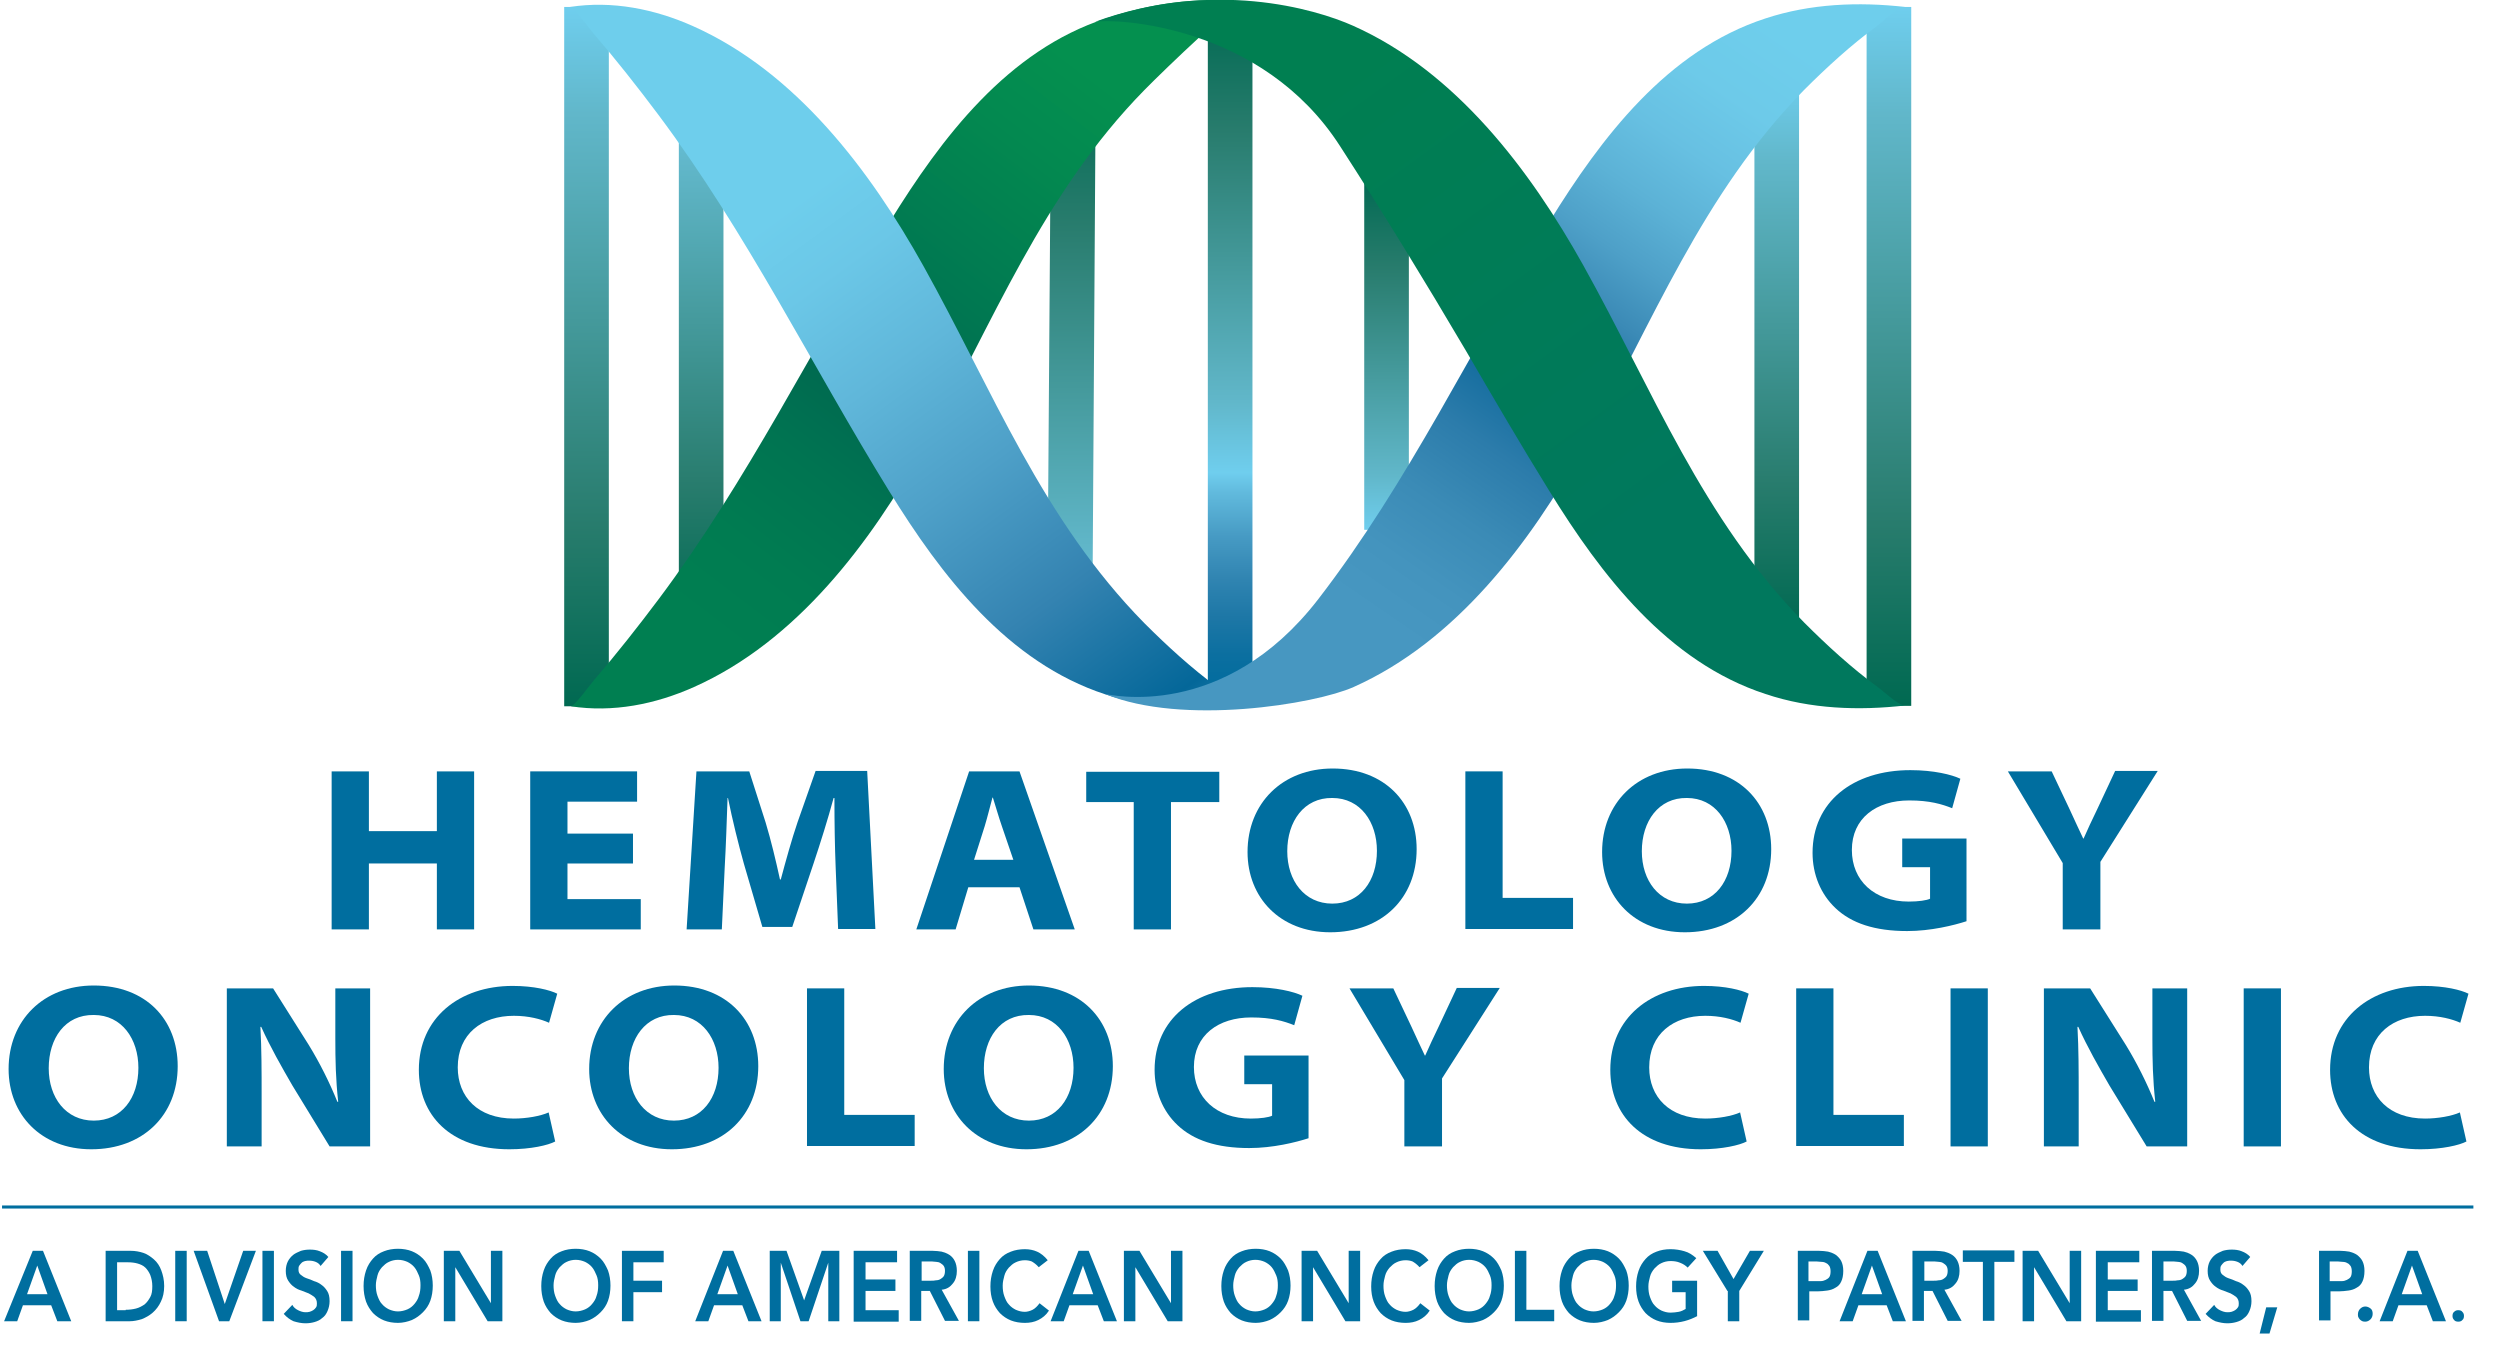 <?xml version="1.0" encoding="utf-8"?>
<!-- Generator: Adobe Illustrator 25.1.0, SVG Export Plug-In . SVG Version: 6.00 Build 0)  -->
<svg version="1.1" id="Revised_logos" xmlns="http://www.w3.org/2000/svg" xmlns:xlink="http://www.w3.org/1999/xlink" x="0px"
	 y="0px" viewBox="0 0 610.6 333.2" style="enable-background:new 0 0 610.6 333.2;" xml:space="preserve">
<style type="text/css">
	.st0{fill:#006E9F;}
	.st1{fill:url(#SVGID_1_);}
	.st2{fill:url(#SVGID_2_);}
	.st3{fill:url(#SVGID_3_);}
	.st4{fill:url(#SVGID_4_);}
	.st5{fill:url(#SVGID_5_);}
	.st6{fill:url(#SVGID_6_);}
	.st7{fill:url(#SVGID_7_);}
	.st8{fill:url(#SVGID_8_);}
	.st9{fill:url(#SVGID_9_);}
	.st10{fill:url(#SVGID_10_);}
	.st11{fill:url(#SVGID_11_);}
	.st12{fill:none;stroke:#006E9F;stroke-width:0.75;stroke-miterlimit:10;}
</style>
<g>
	<g>
		<path class="st0" d="M90.1,188.4v14.6h16.6v-14.6h9.1V227h-9.1v-16.1H90.1V227h-9.1v-38.6H90.1z"/>
		<path class="st0" d="M154.6,210.9h-16v8.7h17.9v7.4h-27v-38.6h26.1v7.4h-17v7.8h16V210.9z"/>
		<path class="st0" d="M204.1,211.8c-0.2-5-0.3-10.8-0.3-16.9h-0.2c-1.4,5.2-3.2,10.9-4.9,16l-5.2,15.5h-7.3l-4.5-15.4
			c-1.4-5-2.8-10.7-3.9-16.1h-0.1c-0.2,5.6-0.4,11.9-0.7,17l-0.7,15.1h-8.6l2.4-38.6H183l4,12.5c1.3,4.3,2.5,9.3,3.5,13.9h0.2
			c1.2-4.5,2.7-9.9,4.1-14l4.4-12.5h12.6l2,38.6h-9.1L204.1,211.8z"/>
		<path class="st0" d="M236.5,216.7l-3.1,10.3h-9.6l12.9-38.6H249l13.5,38.6h-10.1l-3.4-10.3H236.5z M247.5,210l-2.8-8.2
			c-0.8-2.3-1.5-4.8-2.2-7h-0.1c-0.6,2.2-1.2,4.7-1.9,7l-2.6,8.2H247.5z"/>
		<path class="st0" d="M276.9,195.9h-11.6v-7.4h32.5v7.4H286V227h-9.1V195.9z"/>
		<path class="st0" d="M346,207.4c0,12-8.5,20.3-21.1,20.3c-12.3,0-20.2-8.5-20.2-19.6c0-11.9,8.5-20.4,20.8-20.4
			C338.2,187.7,346,196.1,346,207.4z M314.4,207.9c0,7.2,4.2,12.8,11,12.8c6.8,0,10.9-5.5,10.9-12.9c0-7-4-12.9-10.9-12.9
			C318.5,194.8,314.4,200.6,314.4,207.9z"/>
		<path class="st0" d="M357.9,188.4h9.1v30.9h17.2v7.6h-26.3V188.4z"/>
		<path class="st0" d="M432.6,207.4c0,12-8.5,20.3-21.1,20.3c-12.3,0-20.2-8.5-20.2-19.6c0-11.9,8.5-20.4,20.8-20.4
			C424.8,187.7,432.6,196.1,432.6,207.4z M401,207.9c0,7.2,4.2,12.8,11,12.8c6.8,0,10.9-5.5,10.9-12.9c0-7-4-12.9-10.9-12.9
			C405.1,194.8,401,200.6,401,207.9z"/>
		<path class="st0" d="M480.3,225c-3.1,1-8.7,2.4-14.5,2.4c-7.9,0-13.6-1.9-17.5-5.6c-3.6-3.4-5.6-8.2-5.6-13.5
			c0-12.4,9.8-20.2,23.9-20.2c5.7,0,10.1,1.1,12.2,2.1l-2,7.2c-2.5-1-5.5-1.9-10.5-1.9c-8,0-14,4.3-14,12.1
			c0,7.5,5.5,12.6,13.9,12.6c2.4,0,4.4-0.3,5.2-0.7v-7.7h-6.8v-7h15.7V225z"/>
		<path class="st0" d="M503.8,227v-16.2l-13.4-22.4h10.7l4.4,9.3c1.3,2.9,2.2,4.7,3.3,7.1h0.1c1-2.3,2-4.4,3.3-7.1l4.4-9.4H527
			L513,210.5V227H503.8z"/>
		<path class="st0" d="M43.4,260.4c0,12-8.5,20.3-21.1,20.3c-12.3,0-20.2-8.5-20.2-19.6c0-11.9,8.5-20.4,20.8-20.4
			C35.7,240.7,43.4,249.1,43.4,260.4z M11.9,260.9c0,7.2,4.2,12.8,11,12.8c6.8,0,10.9-5.5,10.9-12.9c0-7-4-12.9-10.9-12.9
			C15.9,247.8,11.9,253.6,11.9,260.9z"/>
		<path class="st0" d="M55.4,280v-38.6h11.3l8.7,13.8c2.7,4.4,5.1,9.2,7,13.9l0.2,0c-0.6-5.5-0.7-10.1-0.7-15.5v-12.2h8.5V280h-9.9
			l-9.1-14.9c-2.6-4.5-5.4-9.4-7.6-14.3l-0.2,0c0.3,5.5,0.3,10.8,0.3,16.6V280H55.4z"/>
		<path class="st0" d="M135.6,278.8c-1.7,0.9-5.9,1.9-11.2,1.9c-14.5,0-22.1-8.4-22.1-19.4c0-12.7,9.9-20.5,22.9-20.5
			c5.2,0,9.1,1,10.9,1.9l-2,7.1c-2-0.9-5-1.7-8.6-1.7c-7.8,0-13.7,4.4-13.7,12.6c0,7.2,4.9,12.5,13.7,12.5c3.1,0,6.5-0.6,8.5-1.5
			L135.6,278.8z"/>
		<path class="st0" d="M185.2,260.4c0,12-8.5,20.3-21.1,20.3c-12.3,0-20.2-8.5-20.2-19.6c0-11.9,8.5-20.4,20.8-20.4
			C177.4,240.7,185.2,249.1,185.2,260.4z M153.6,260.9c0,7.2,4.2,12.8,11,12.8c6.8,0,10.9-5.5,10.9-12.9c0-7-4-12.9-10.9-12.9
			C157.7,247.8,153.6,253.6,153.6,260.9z"/>
		<path class="st0" d="M197.1,241.4h9.1v30.9h17.2v7.6h-26.3V241.4z"/>
		<path class="st0" d="M271.8,260.4c0,12-8.5,20.3-21.1,20.3c-12.3,0-20.2-8.5-20.2-19.6c0-11.9,8.5-20.4,20.8-20.4
			C264,240.7,271.8,249.1,271.8,260.4z M240.3,260.9c0,7.2,4.2,12.8,11,12.8c6.8,0,10.9-5.5,10.9-12.9c0-7-4-12.9-10.9-12.9
			C244.3,247.8,240.3,253.6,240.3,260.9z"/>
		<path class="st0" d="M319.6,278c-3.1,1-8.7,2.4-14.5,2.4c-7.9,0-13.6-1.9-17.5-5.6c-3.6-3.4-5.6-8.2-5.6-13.5
			c0-12.4,9.8-20.2,23.9-20.2c5.7,0,10.1,1.1,12.2,2.1l-2,7.2c-2.5-1-5.5-1.9-10.5-1.9c-8,0-14,4.3-14,12.1
			c0,7.5,5.5,12.6,13.9,12.6c2.4,0,4.4-0.3,5.2-0.7v-7.7h-6.8v-7h15.7V278z"/>
		<path class="st0" d="M343,280v-16.2l-13.4-22.4h10.7l4.4,9.3c1.3,2.9,2.2,4.7,3.3,7.1h0.1c1-2.3,2-4.4,3.3-7.1l4.4-9.4h10.5
			l-14.1,22.1V280H343z"/>
		<path class="st0" d="M426.6,278.8c-1.7,0.9-5.9,1.9-11.2,1.9c-14.5,0-22.1-8.4-22.1-19.4c0-12.7,9.9-20.5,22.9-20.5
			c5.2,0,9.1,1,10.9,1.9l-2,7.1c-2-0.9-5-1.7-8.6-1.7c-7.8,0-13.7,4.4-13.7,12.6c0,7.2,4.9,12.5,13.7,12.5c3.1,0,6.5-0.6,8.5-1.5
			L426.6,278.8z"/>
		<path class="st0" d="M438.7,241.4h9.1v30.9H465v7.6h-26.3V241.4z"/>
		<path class="st0" d="M485.5,241.4V280h-9.1v-38.6H485.5z"/>
		<path class="st0" d="M499.2,280v-38.6h11.3l8.7,13.8c2.7,4.4,5.1,9.2,7,13.9l0.2,0c-0.6-5.5-0.7-10.1-0.7-15.5v-12.2h8.5V280h-9.9
			l-9.1-14.9c-2.6-4.5-5.4-9.4-7.6-14.3l-0.2,0c0.3,5.5,0.3,10.8,0.3,16.6V280H499.2z"/>
		<path class="st0" d="M557.1,241.4V280H548v-38.6H557.1z"/>
		<path class="st0" d="M602.4,278.8c-1.7,0.9-5.9,1.9-11.2,1.9c-14.5,0-22.1-8.4-22.1-19.4c0-12.7,9.9-20.5,22.9-20.5
			c5.2,0,9.1,1,10.9,1.9l-2,7.1c-2-0.9-5-1.7-8.6-1.7c-7.8,0-13.7,4.4-13.7,12.6c0,7.2,4.9,12.5,13.7,12.5c3.1,0,6.5-0.6,8.5-1.5
			L602.4,278.8z"/>
	</g>
	<g id="LIVE_TYPE_-_A_Division_of_x03_American_Oncology_Partners_x2C__P.A.">
		<path class="st0" d="M8,305.5h2.5l6.9,17.2H14l-1.5-3.9H5.6l-1.4,3.9H1L8,305.5z M11.6,316.1l-2.5-7l-2.5,7H11.6z"/>
		<path class="st0" d="M25.8,305.5H32c1,0,2.1,0.2,3,0.5s1.8,0.9,2.6,1.6s1.4,1.6,1.8,2.7c0.4,1.1,0.7,2.3,0.7,3.8
			c0,1.5-0.3,2.8-0.8,3.8c-0.5,1.1-1.2,2-2,2.7c-0.8,0.7-1.7,1.2-2.7,1.6c-1,0.3-2,0.5-2.9,0.5h-5.9V305.5z M30.7,319.9
			c0.9,0,1.7-0.1,2.5-0.3c0.8-0.2,1.5-0.6,2.1-1c0.6-0.5,1-1.1,1.4-1.8s0.5-1.6,0.5-2.7c0-1-0.2-1.9-0.5-2.7
			c-0.3-0.7-0.7-1.3-1.2-1.8c-0.5-0.5-1.2-0.8-1.9-1s-1.5-0.3-2.4-0.3h-2.6v11.7H30.7z"/>
		<path class="st0" d="M42.8,305.5h2.8v17.2h-2.8V305.5z"/>
		<path class="st0" d="M47.3,305.5h3.3l4.3,13l4.5-13h3.1L56,322.7h-2.5L47.3,305.5z"/>
		<path class="st0" d="M64.1,305.5h2.8v17.2h-2.8V305.5z"/>
		<path class="st0" d="M78.3,309.2c-0.3-0.5-0.7-0.8-1.2-1c-0.5-0.2-1-0.3-1.6-0.3c-0.3,0-0.6,0-1,0.1c-0.3,0.1-0.6,0.2-0.8,0.4
			c-0.2,0.2-0.4,0.4-0.6,0.7c-0.2,0.3-0.2,0.6-0.2,1c0,0.6,0.2,1,0.6,1.3s0.8,0.6,1.4,0.8c0.6,0.2,1.2,0.4,1.8,0.7
			c0.7,0.2,1.3,0.5,1.8,0.9c0.6,0.4,1,0.9,1.4,1.5c0.4,0.6,0.6,1.4,0.6,2.5c0,0.9-0.2,1.7-0.5,2.4c-0.3,0.7-0.7,1.3-1.3,1.7
			c-0.5,0.5-1.2,0.8-1.9,1c-0.7,0.2-1.4,0.3-2.2,0.3c-1,0-1.9-0.2-2.9-0.5c-0.9-0.4-1.7-1-2.4-1.8l2.1-2.2c0.3,0.6,0.8,1,1.4,1.3
			s1.2,0.5,1.8,0.5c0.3,0,0.7,0,1-0.1c0.3-0.1,0.6-0.2,0.9-0.4c0.3-0.2,0.5-0.4,0.7-0.7s0.2-0.6,0.2-1c0-0.6-0.2-1.1-0.6-1.5
			c-0.4-0.3-0.8-0.6-1.4-0.9c-0.6-0.2-1.2-0.5-1.8-0.7c-0.7-0.2-1.3-0.5-1.8-0.9c-0.6-0.4-1-0.9-1.4-1.5s-0.6-1.4-0.6-2.4
			c0-0.9,0.2-1.7,0.5-2.3c0.3-0.6,0.8-1.2,1.3-1.6c0.5-0.4,1.2-0.7,1.9-1c0.7-0.2,1.4-0.3,2.2-0.3c0.8,0,1.7,0.1,2.4,0.4
			c0.8,0.3,1.5,0.7,2.1,1.4L78.3,309.2z"/>
		<path class="st0" d="M83.3,305.5h2.8v17.2h-2.8V305.5z"/>
		<path class="st0" d="M88.8,314.1c0-1.4,0.2-2.6,0.6-3.8s1-2.1,1.7-2.9c0.7-0.8,1.6-1.4,2.7-1.8c1-0.4,2.2-0.6,3.4-0.6
			c1.2,0,2.4,0.2,3.4,0.6c1,0.4,1.9,1,2.7,1.8c0.8,0.8,1.3,1.8,1.8,2.9c0.4,1.1,0.6,2.4,0.6,3.7c0,1.3-0.2,2.6-0.6,3.7s-1,2-1.8,2.8
			c-0.8,0.8-1.6,1.4-2.7,1.9c-1,0.4-2.2,0.7-3.4,0.7c-1.2,0-2.4-0.2-3.4-0.6c-1-0.4-1.9-1-2.7-1.8c-0.7-0.8-1.3-1.7-1.7-2.8
			C89,316.7,88.8,315.5,88.8,314.1z M91.8,313.9c0,0.9,0.1,1.8,0.4,2.6c0.3,0.8,0.6,1.5,1.1,2c0.5,0.6,1.1,1,1.7,1.3
			c0.7,0.3,1.4,0.5,2.2,0.5c0.8,0,1.6-0.2,2.3-0.5c0.7-0.3,1.3-0.8,1.7-1.3c0.5-0.6,0.9-1.2,1.1-2c0.3-0.8,0.4-1.6,0.4-2.6
			c0-0.9-0.1-1.7-0.4-2.4s-0.6-1.4-1.1-2c-0.5-0.6-1.1-1-1.7-1.3c-0.7-0.3-1.4-0.5-2.3-0.5c-0.8,0-1.6,0.2-2.2,0.5
			c-0.7,0.3-1.2,0.8-1.7,1.3c-0.5,0.6-0.9,1.2-1.1,2S91.8,313.1,91.8,313.9z"/>
		<path class="st0" d="M108.4,305.5h3.8l7.7,12.8h0v-12.8h2.8v17.2h-3.6l-7.9-13.2h0v13.2h-2.8V305.5z"/>
		<path class="st0" d="M132.2,314.1c0-1.4,0.2-2.6,0.6-3.8s1-2.1,1.7-2.9c0.7-0.8,1.6-1.4,2.7-1.8c1-0.4,2.2-0.6,3.4-0.6
			c1.2,0,2.4,0.2,3.4,0.6c1,0.4,1.9,1,2.7,1.8c0.8,0.8,1.3,1.8,1.8,2.9c0.4,1.1,0.6,2.4,0.6,3.7c0,1.3-0.2,2.6-0.6,3.7s-1,2-1.8,2.8
			c-0.8,0.8-1.6,1.4-2.7,1.9c-1,0.4-2.2,0.7-3.4,0.7c-1.2,0-2.4-0.2-3.4-0.6c-1-0.4-1.9-1-2.7-1.8c-0.7-0.8-1.3-1.7-1.7-2.8
			C132.4,316.7,132.2,315.5,132.2,314.1z M135.2,313.9c0,0.9,0.1,1.8,0.4,2.6c0.3,0.8,0.6,1.5,1.1,2c0.5,0.6,1.1,1,1.7,1.3
			c0.7,0.3,1.4,0.5,2.2,0.5c0.8,0,1.6-0.2,2.3-0.5c0.7-0.3,1.3-0.8,1.7-1.3c0.5-0.6,0.9-1.2,1.1-2c0.3-0.8,0.4-1.6,0.4-2.6
			c0-0.9-0.1-1.7-0.4-2.4s-0.6-1.4-1.1-2c-0.5-0.6-1.1-1-1.7-1.3c-0.7-0.3-1.4-0.5-2.3-0.5c-0.8,0-1.6,0.2-2.2,0.5
			c-0.7,0.3-1.2,0.8-1.7,1.3c-0.5,0.6-0.9,1.2-1.1,2S135.2,313.1,135.2,313.9z"/>
		<path class="st0" d="M151.8,305.5h10.3v2.8h-7.4v4.5h7v2.8h-7v7.1h-2.8V305.5z"/>
		<path class="st0" d="M176.6,305.5h2.5l6.9,17.2h-3.2l-1.5-3.9h-6.9l-1.4,3.9h-3.2L176.6,305.5z M180.2,316.1l-2.5-7l-2.5,7H180.2z
			"/>
		<path class="st0" d="M187.8,305.5h4.3l4.3,12.1l4.3-12.1h4.3v17.2h-2.7v-14.3h0l-4.8,14.3h-2l-4.8-14.3h0v14.3h-2.7V305.5z"/>
		<path class="st0" d="M208.5,305.5h10.6v2.8h-7.7v4.2h7.3v2.8h-7.3v4.7h8.1v2.8h-11V305.5z"/>
		<path class="st0" d="M222.3,305.5h5.5c0.8,0,1.5,0.1,2.2,0.2c0.7,0.2,1.3,0.4,1.9,0.8c0.6,0.4,1,0.9,1.3,1.5
			c0.3,0.6,0.5,1.4,0.5,2.4c0,1.2-0.3,2.3-1,3.1c-0.6,0.8-1.5,1.4-2.7,1.5l4.2,7.6h-3.4l-3.7-7.3h-2.1v7.3h-2.8V305.5z M227.4,312.8
			c0.4,0,0.8,0,1.2-0.1c0.4,0,0.8-0.1,1.1-0.3c0.3-0.2,0.6-0.4,0.8-0.7c0.2-0.3,0.3-0.8,0.3-1.3c0-0.5-0.1-0.9-0.3-1.2
			c-0.2-0.3-0.5-0.5-0.8-0.7c-0.3-0.2-0.7-0.3-1-0.3s-0.8-0.1-1.1-0.1h-2.5v4.7H227.4z"/>
		<path class="st0" d="M236.4,305.5h2.8v17.2h-2.8V305.5z"/>
		<path class="st0" d="M253.7,309.5c-0.6-0.7-1.2-1.1-1.7-1.4c-0.5-0.2-1.1-0.3-1.7-0.3c-0.8,0-1.6,0.2-2.2,0.5
			c-0.7,0.3-1.2,0.8-1.7,1.3c-0.5,0.6-0.9,1.2-1.1,2s-0.4,1.5-0.4,2.4c0,0.9,0.1,1.8,0.4,2.6c0.3,0.8,0.6,1.5,1.1,2
			c0.5,0.6,1.1,1,1.7,1.3c0.7,0.3,1.4,0.5,2.2,0.5c0.6,0,1.3-0.2,1.9-0.5s1.2-0.9,1.7-1.6l2.3,1.8c-0.7,1.1-1.6,1.8-2.6,2.3
			c-1,0.5-2.1,0.7-3.3,0.7c-1.2,0-2.4-0.2-3.4-0.6c-1-0.4-1.9-1-2.7-1.8c-0.7-0.8-1.3-1.7-1.7-2.8c-0.4-1.1-0.6-2.3-0.6-3.7
			c0-1.4,0.2-2.6,0.6-3.8s1-2.1,1.7-2.9c0.7-0.8,1.6-1.4,2.7-1.8c1-0.4,2.2-0.6,3.4-0.6c1.1,0,2.1,0.2,3,0.6
			c0.9,0.4,1.8,1.1,2.6,2.1L253.7,309.5z"/>
		<path class="st0" d="M263.4,305.5h2.5l6.9,17.2h-3.2l-1.5-3.9h-6.9l-1.4,3.9h-3.2L263.4,305.5z M267,316.1l-2.5-7l-2.5,7H267z"/>
		<path class="st0" d="M274.5,305.5h3.8l7.7,12.8h0v-12.8h2.8v17.2h-3.6l-7.9-13.2h0v13.2h-2.8V305.5z"/>
		<path class="st0" d="M298.3,314.1c0-1.4,0.2-2.6,0.6-3.8s1-2.1,1.7-2.9c0.7-0.8,1.6-1.4,2.7-1.8c1-0.4,2.2-0.6,3.4-0.6
			c1.2,0,2.4,0.2,3.4,0.6c1,0.4,1.9,1,2.7,1.8c0.8,0.8,1.3,1.8,1.8,2.9c0.4,1.1,0.6,2.4,0.6,3.7c0,1.3-0.2,2.6-0.6,3.7s-1,2-1.8,2.8
			c-0.8,0.8-1.6,1.4-2.7,1.9c-1,0.4-2.2,0.7-3.4,0.7c-1.2,0-2.4-0.2-3.4-0.6c-1-0.4-1.9-1-2.7-1.8c-0.7-0.8-1.3-1.7-1.7-2.8
			C298.5,316.7,298.3,315.5,298.3,314.1z M301.2,313.9c0,0.9,0.1,1.8,0.4,2.6c0.3,0.8,0.6,1.5,1.1,2c0.5,0.6,1.1,1,1.7,1.3
			c0.7,0.3,1.4,0.5,2.2,0.5c0.8,0,1.6-0.2,2.3-0.5c0.7-0.3,1.3-0.8,1.7-1.3c0.5-0.6,0.9-1.2,1.1-2c0.3-0.8,0.4-1.6,0.4-2.6
			c0-0.9-0.1-1.7-0.4-2.4s-0.6-1.4-1.1-2c-0.5-0.6-1.1-1-1.7-1.3c-0.7-0.3-1.4-0.5-2.3-0.5c-0.8,0-1.6,0.2-2.2,0.5
			c-0.7,0.3-1.2,0.8-1.7,1.3c-0.5,0.6-0.9,1.2-1.1,2S301.2,313.1,301.2,313.9z"/>
		<path class="st0" d="M317.9,305.5h3.8l7.7,12.8h0v-12.8h2.8v17.2h-3.6l-7.9-13.2h0v13.2h-2.8V305.5z"/>
		<path class="st0" d="M346.7,309.5c-0.6-0.7-1.2-1.1-1.7-1.4c-0.5-0.2-1.1-0.3-1.7-0.3c-0.8,0-1.6,0.2-2.2,0.5
			c-0.7,0.3-1.2,0.8-1.7,1.3c-0.5,0.6-0.9,1.2-1.1,2s-0.4,1.5-0.4,2.4c0,0.9,0.1,1.8,0.4,2.6c0.3,0.8,0.6,1.5,1.1,2
			c0.5,0.6,1.1,1,1.7,1.3c0.7,0.3,1.4,0.5,2.2,0.5c0.6,0,1.3-0.2,1.9-0.5s1.2-0.9,1.7-1.6l2.3,1.8c-0.7,1.1-1.6,1.8-2.6,2.3
			c-1,0.5-2.1,0.7-3.3,0.7c-1.2,0-2.4-0.2-3.4-0.6c-1-0.4-1.9-1-2.7-1.8c-0.7-0.8-1.3-1.7-1.7-2.8c-0.4-1.1-0.6-2.3-0.6-3.7
			c0-1.4,0.2-2.6,0.6-3.8s1-2.1,1.7-2.9c0.7-0.8,1.6-1.4,2.7-1.8c1-0.4,2.2-0.6,3.4-0.6c1.1,0,2.1,0.2,3,0.6
			c0.9,0.4,1.8,1.1,2.6,2.1L346.7,309.5z"/>
		<path class="st0" d="M350.4,314.1c0-1.4,0.2-2.6,0.6-3.8s1-2.1,1.7-2.9c0.7-0.8,1.6-1.4,2.7-1.8c1-0.4,2.2-0.6,3.4-0.6
			c1.2,0,2.4,0.2,3.4,0.6c1,0.4,1.9,1,2.7,1.8c0.8,0.8,1.3,1.8,1.8,2.9c0.4,1.1,0.6,2.4,0.6,3.7c0,1.3-0.2,2.6-0.6,3.7s-1,2-1.8,2.8
			c-0.8,0.8-1.6,1.4-2.7,1.9c-1,0.4-2.2,0.7-3.4,0.7c-1.2,0-2.4-0.2-3.4-0.6c-1-0.4-1.9-1-2.7-1.8c-0.7-0.8-1.3-1.7-1.7-2.8
			C350.6,316.7,350.4,315.5,350.4,314.1z M353.4,313.9c0,0.9,0.1,1.8,0.4,2.6c0.3,0.8,0.6,1.5,1.1,2c0.5,0.6,1.1,1,1.7,1.3
			c0.7,0.3,1.4,0.5,2.2,0.5c0.8,0,1.6-0.2,2.3-0.5c0.7-0.3,1.3-0.8,1.7-1.3c0.5-0.6,0.9-1.2,1.1-2c0.3-0.8,0.4-1.6,0.4-2.6
			c0-0.9-0.1-1.7-0.4-2.4s-0.6-1.4-1.1-2c-0.5-0.6-1.1-1-1.7-1.3c-0.7-0.3-1.4-0.5-2.3-0.5c-0.8,0-1.6,0.2-2.2,0.5
			c-0.7,0.3-1.2,0.8-1.7,1.3c-0.5,0.6-0.9,1.2-1.1,2S353.4,313.1,353.4,313.9z"/>
		<path class="st0" d="M370,305.5h2.8v14.4h6.8v2.8H370V305.5z"/>
		<path class="st0" d="M380.9,314.1c0-1.4,0.2-2.6,0.6-3.8s1-2.1,1.7-2.9c0.7-0.8,1.6-1.4,2.7-1.8c1-0.4,2.2-0.6,3.4-0.6
			c1.2,0,2.4,0.2,3.4,0.6c1,0.4,1.9,1,2.7,1.8c0.8,0.8,1.3,1.8,1.8,2.9c0.4,1.1,0.6,2.4,0.6,3.7c0,1.3-0.2,2.6-0.6,3.7s-1,2-1.8,2.8
			c-0.8,0.8-1.6,1.4-2.7,1.9c-1,0.4-2.2,0.7-3.4,0.7c-1.2,0-2.4-0.2-3.4-0.6c-1-0.4-1.9-1-2.7-1.8c-0.7-0.8-1.3-1.7-1.7-2.8
			C381.1,316.7,380.9,315.5,380.9,314.1z M383.8,313.9c0,0.9,0.1,1.8,0.4,2.6c0.3,0.8,0.6,1.5,1.1,2c0.5,0.6,1.1,1,1.7,1.3
			c0.7,0.3,1.4,0.5,2.2,0.5c0.8,0,1.6-0.2,2.3-0.5c0.7-0.3,1.3-0.8,1.7-1.3c0.5-0.6,0.9-1.2,1.1-2c0.3-0.8,0.4-1.6,0.4-2.6
			c0-0.9-0.1-1.7-0.4-2.4s-0.6-1.4-1.1-2c-0.5-0.6-1.1-1-1.7-1.3c-0.7-0.3-1.4-0.5-2.3-0.5c-0.8,0-1.6,0.2-2.2,0.5
			c-0.7,0.3-1.2,0.8-1.7,1.3c-0.5,0.6-0.9,1.2-1.1,2S383.8,313.1,383.8,313.9z"/>
		<path class="st0" d="M414.6,321.4c-2,1.1-4.2,1.7-6.6,1.7c-1.2,0-2.4-0.2-3.4-0.6c-1-0.4-1.9-1-2.7-1.8c-0.7-0.8-1.3-1.7-1.7-2.8
			c-0.4-1.1-0.6-2.3-0.6-3.7c0-1.4,0.2-2.6,0.6-3.8s1-2.1,1.7-2.9c0.7-0.8,1.6-1.4,2.7-1.8c1-0.4,2.2-0.6,3.4-0.6
			c1.2,0,2.4,0.2,3.4,0.5c1.1,0.3,2,0.9,2.9,1.7l-2.1,2.3c-0.5-0.5-1.1-0.9-1.9-1.2c-0.7-0.3-1.5-0.4-2.3-0.4
			c-0.8,0-1.6,0.2-2.2,0.5c-0.7,0.3-1.2,0.8-1.7,1.3c-0.5,0.6-0.9,1.2-1.1,2s-0.4,1.5-0.4,2.4c0,0.9,0.1,1.8,0.4,2.6
			c0.3,0.8,0.6,1.5,1.1,2c0.5,0.6,1.1,1,1.7,1.3c0.7,0.3,1.4,0.5,2.2,0.5c0.7,0,1.4-0.1,2-0.2c0.6-0.1,1.2-0.4,1.7-0.7v-4.1h-3.3
			v-2.8h6.1V321.4z"/>
		<path class="st0" d="M421.9,315.3l-6-9.8h3.6l3.9,6.9l4-6.9h3.4l-6,9.8v7.4h-2.8V315.3z"/>
		<path class="st0" d="M438.9,305.5h5.4c0.8,0,1.5,0.1,2.2,0.2c0.7,0.2,1.3,0.4,1.9,0.8c0.5,0.4,1,0.9,1.3,1.5
			c0.3,0.6,0.5,1.4,0.5,2.4c0,1.1-0.2,2-0.5,2.6c-0.3,0.7-0.8,1.2-1.4,1.5c-0.6,0.4-1.3,0.6-2,0.7c-0.8,0.1-1.6,0.2-2.4,0.2h-2v7.1
			h-2.8V305.5z M443.4,312.9c0.4,0,0.8,0,1.3,0c0.4,0,0.8-0.1,1.2-0.3c0.4-0.2,0.7-0.4,0.9-0.7c0.2-0.3,0.3-0.8,0.3-1.4
			c0-0.5-0.1-1-0.3-1.3c-0.2-0.3-0.5-0.6-0.8-0.7c-0.3-0.2-0.7-0.3-1.1-0.3s-0.8-0.1-1.2-0.1h-2v4.8H443.4z"/>
		<path class="st0" d="M456.1,305.5h2.5l6.9,17.2h-3.2l-1.5-3.9h-6.9l-1.4,3.9h-3.2L456.1,305.5z M459.7,316.1l-2.5-7l-2.5,7H459.7z
			"/>
		<path class="st0" d="M467.2,305.5h5.5c0.8,0,1.5,0.1,2.2,0.2c0.7,0.2,1.3,0.4,1.9,0.8c0.6,0.4,1,0.9,1.3,1.5
			c0.3,0.6,0.5,1.4,0.5,2.4c0,1.2-0.3,2.3-1,3.1c-0.6,0.8-1.5,1.4-2.7,1.5l4.2,7.6h-3.4l-3.7-7.3h-2.1v7.3h-2.8V305.5z M472.3,312.8
			c0.4,0,0.8,0,1.2-0.1c0.4,0,0.8-0.1,1.1-0.3c0.3-0.2,0.6-0.4,0.8-0.7c0.2-0.3,0.3-0.8,0.3-1.3c0-0.5-0.1-0.9-0.3-1.2
			c-0.2-0.3-0.5-0.5-0.8-0.7c-0.3-0.2-0.7-0.3-1-0.3s-0.8-0.1-1.1-0.1h-2.5v4.7H472.3z"/>
		<path class="st0" d="M484.3,308.2h-4.9v-2.8H492v2.8h-4.9v14.4h-2.8V308.2z"/>
		<path class="st0" d="M494,305.5h3.8l7.7,12.8h0v-12.8h2.8v17.2h-3.6l-7.9-13.2h0v13.2H494V305.5z"/>
		<path class="st0" d="M511.9,305.5h10.6v2.8h-7.7v4.2h7.3v2.8h-7.3v4.7h8.1v2.8h-11V305.5z"/>
		<path class="st0" d="M525.7,305.5h5.5c0.8,0,1.5,0.1,2.2,0.2c0.7,0.2,1.3,0.4,1.9,0.8c0.6,0.4,1,0.9,1.3,1.5
			c0.3,0.6,0.5,1.4,0.5,2.4c0,1.2-0.3,2.3-1,3.1c-0.6,0.8-1.5,1.4-2.7,1.5l4.2,7.6h-3.4l-3.7-7.3h-2.1v7.3h-2.8V305.5z M530.7,312.8
			c0.4,0,0.8,0,1.2-0.1c0.4,0,0.8-0.1,1.1-0.3c0.3-0.2,0.6-0.4,0.8-0.7c0.2-0.3,0.3-0.8,0.3-1.3c0-0.5-0.1-0.9-0.3-1.2
			c-0.2-0.3-0.5-0.5-0.8-0.7c-0.3-0.2-0.7-0.3-1-0.3s-0.8-0.1-1.1-0.1h-2.5v4.7H530.7z"/>
		<path class="st0" d="M547.7,309.2c-0.3-0.5-0.7-0.8-1.2-1c-0.5-0.2-1-0.3-1.6-0.3c-0.3,0-0.6,0-1,0.1c-0.3,0.1-0.6,0.2-0.8,0.4
			c-0.2,0.2-0.4,0.4-0.6,0.7c-0.2,0.3-0.2,0.6-0.2,1c0,0.6,0.2,1,0.6,1.3s0.8,0.6,1.4,0.8c0.6,0.2,1.2,0.4,1.8,0.7
			c0.7,0.2,1.3,0.5,1.8,0.9c0.6,0.4,1,0.9,1.4,1.5c0.4,0.6,0.6,1.4,0.6,2.5c0,0.9-0.2,1.7-0.5,2.4c-0.3,0.7-0.7,1.3-1.3,1.7
			c-0.5,0.5-1.2,0.8-1.9,1c-0.7,0.2-1.4,0.3-2.2,0.3c-1,0-1.9-0.2-2.9-0.5c-0.9-0.4-1.7-1-2.4-1.8l2.1-2.2c0.3,0.6,0.8,1,1.4,1.3
			s1.2,0.5,1.8,0.5c0.3,0,0.7,0,1-0.1c0.3-0.1,0.6-0.2,0.9-0.4c0.3-0.2,0.5-0.4,0.7-0.7s0.2-0.6,0.2-1c0-0.6-0.2-1.1-0.6-1.5
			c-0.4-0.3-0.8-0.6-1.4-0.9c-0.6-0.2-1.2-0.5-1.8-0.7c-0.7-0.2-1.3-0.5-1.8-0.9c-0.6-0.4-1-0.9-1.4-1.5s-0.6-1.4-0.6-2.4
			c0-0.9,0.2-1.7,0.5-2.3c0.3-0.6,0.8-1.2,1.3-1.6c0.5-0.4,1.2-0.7,1.9-1c0.7-0.2,1.4-0.3,2.2-0.3c0.8,0,1.7,0.1,2.4,0.4
			c0.8,0.3,1.5,0.7,2.1,1.4L547.7,309.2z"/>
		<path class="st0" d="M553.5,319.3h2.7l-1.9,6.4h-2.4L553.5,319.3z"/>
		<path class="st0" d="M566.2,305.5h5.4c0.8,0,1.5,0.1,2.2,0.2c0.7,0.2,1.3,0.4,1.9,0.8c0.5,0.4,1,0.9,1.3,1.5
			c0.3,0.6,0.5,1.4,0.5,2.4c0,1.1-0.2,2-0.5,2.6c-0.3,0.7-0.8,1.2-1.4,1.5c-0.6,0.4-1.3,0.6-2,0.7c-0.8,0.1-1.6,0.2-2.4,0.2h-2v7.1
			h-2.8V305.5z M570.7,312.9c0.4,0,0.8,0,1.3,0c0.4,0,0.8-0.1,1.2-0.3c0.4-0.2,0.7-0.4,0.9-0.7c0.2-0.3,0.3-0.8,0.3-1.4
			c0-0.5-0.1-1-0.3-1.3c-0.2-0.3-0.5-0.6-0.8-0.7c-0.3-0.2-0.7-0.3-1.1-0.3s-0.8-0.1-1.2-0.1h-2v4.8H570.7z"/>
		<path class="st0" d="M575.9,321c0-0.5,0.2-1,0.5-1.3c0.4-0.4,0.8-0.6,1.3-0.6c0.5,0,0.9,0.2,1.3,0.5s0.5,0.8,0.5,1.3
			c0,0.5-0.2,1-0.5,1.3c-0.4,0.4-0.8,0.6-1.3,0.6c-0.2,0-0.5,0-0.7-0.1s-0.4-0.2-0.6-0.4c-0.2-0.2-0.3-0.4-0.4-0.6
			S575.9,321.2,575.9,321z"/>
		<path class="st0" d="M588,305.5h2.5l6.9,17.2h-3.2l-1.5-3.9h-6.9l-1.4,3.9h-3.2L588,305.5z M591.6,316.1l-2.5-7l-2.5,7H591.6z"/>
		<path class="st0" d="M600.4,322.8c-0.4,0-0.8-0.1-1-0.4c-0.3-0.3-0.4-0.6-0.4-1c0-0.4,0.1-0.8,0.4-1c0.3-0.3,0.6-0.4,1-0.4
			c0.4,0,0.8,0.1,1,0.4c0.3,0.3,0.4,0.6,0.4,1c0,0.4-0.1,0.8-0.4,1C601.2,322.7,600.8,322.8,600.4,322.8z"/>
	</g>
</g>
<g>
	
		<linearGradient id="SVGID_1_" gradientUnits="userSpaceOnUse" x1="-309.45" y1="161.005" x2="-309.45" y2="-9.829" gradientTransform="matrix(-1 5.255674e-04 5.255674e-04 1 -166.264 11.737)">
		<stop  offset="1.240079e-04" style="stop-color:#006951"/>
		<stop  offset="0.261" style="stop-color:#287C6D"/>
		<stop  offset="0.848" style="stop-color:#61B7CA"/>
		<stop  offset="1" style="stop-color:#6FCEEE"/>
	</linearGradient>
	<rect x="137.8" y="1.7" class="st1" width="10.9" height="170.8"/>
	
		<linearGradient id="SVGID_2_" gradientUnits="userSpaceOnUse" x1="-627.622" y1="160.95" x2="-627.622" y2="-9.736" gradientTransform="matrix(-1 5.255674e-04 5.255674e-04 1 -166.264 11.737)">
		<stop  offset="1.240079e-04" style="stop-color:#006951"/>
		<stop  offset="0.261" style="stop-color:#287C6D"/>
		<stop  offset="0.848" style="stop-color:#61B7CA"/>
		<stop  offset="1" style="stop-color:#6FCEEE"/>
	</linearGradient>
	<rect x="455.9" y="1.7" class="st2" width="10.9" height="170.7"/>
	
		<linearGradient id="SVGID_3_" gradientUnits="userSpaceOnUse" x1="-600.166" y1="142.048" x2="-600.166" y2="7.59" gradientTransform="matrix(-1 5.255674e-04 5.255674e-04 1 -166.264 11.737)">
		<stop  offset="1.240079e-04" style="stop-color:#006951"/>
		<stop  offset="0.261" style="stop-color:#287C6D"/>
		<stop  offset="0.848" style="stop-color:#61B7CA"/>
		<stop  offset="1" style="stop-color:#6FCEEE"/>
	</linearGradient>
	<rect x="428.5" y="19" class="st3" width="10.9" height="134.5"/>
	
		<linearGradient id="SVGID_4_" gradientUnits="userSpaceOnUse" x1="-337.508" y1="142.048" x2="-337.508" y2="7.59" gradientTransform="matrix(-1 5.255674e-04 5.255674e-04 1 -166.264 11.737)">
		<stop  offset="1.240079e-04" style="stop-color:#006951"/>
		<stop  offset="0.261" style="stop-color:#287C6D"/>
		<stop  offset="0.848" style="stop-color:#61B7CA"/>
		<stop  offset="1" style="stop-color:#6FCEEE"/>
	</linearGradient>
	<rect x="165.8" y="19.2" class="st4" width="10.9" height="134.5"/>
	
		<linearGradient id="SVGID_5_" gradientUnits="userSpaceOnUse" x1="2217.337" y1="548.825" x2="2217.337" y2="462.313" gradientTransform="matrix(1 -5.255674e-04 -5.255674e-04 -1 -1878.365 592.843)">
		<stop  offset="1.240079e-04" style="stop-color:#006951"/>
		<stop  offset="0.261" style="stop-color:#287C6D"/>
		<stop  offset="0.848" style="stop-color:#61B7CA"/>
		<stop  offset="1" style="stop-color:#6FCEEE"/>
	</linearGradient>
	<rect x="333.2" y="42.9" class="st5" width="10.9" height="86.5"/>
	
		<linearGradient id="SVGID_6_" gradientUnits="userSpaceOnUse" x1="2237.108" y1="589.438" x2="2237.108" y2="421.226" gradientTransform="matrix(1 -5.255674e-04 -5.255674e-04 -1 -1936.412 592.873)">
		<stop  offset="1.240079e-04" style="stop-color:#006951"/>
		<stop  offset="0.176" style="stop-color:#287C6D"/>
		<stop  offset="0.57" style="stop-color:#61B7CA"/>
		<stop  offset="0.673" style="stop-color:#6FCEEE"/>
		<stop  offset="0.702" style="stop-color:#61BADD"/>
		<stop  offset="0.764" style="stop-color:#479BC4"/>
		<stop  offset="0.825" style="stop-color:#3185B2"/>
		<stop  offset="0.883" style="stop-color:#1D77A6"/>
		<stop  offset="0.938" style="stop-color:#0B6FA0"/>
		<stop  offset="0.985" style="stop-color:#026C9E"/>
	</linearGradient>
	<rect x="295" y="2.3" class="st6" width="10.9" height="168.2"/>
	
		<linearGradient id="SVGID_7_" gradientUnits="userSpaceOnUse" x1="2256.454" y1="573.153" x2="2256.454" y2="435.946" gradientTransform="matrix(1 -5.255674e-04 -5.255674e-04 -1 -1994.458 592.904)">
		<stop  offset="1.240079e-04" style="stop-color:#006951"/>
		<stop  offset="0.261" style="stop-color:#287C6D"/>
		<stop  offset="0.848" style="stop-color:#61B7CA"/>
		<stop  offset="1" style="stop-color:#6FCEEE"/>
	</linearGradient>
	<path class="st7" d="M261.3,155.8C261.3,155.8,261.3,155.8,261.3,155.8c-3.1,0-5.5-2.5-5.5-5.5L256.7,24c0-3,2.5-5.4,5.5-5.4
		c0,0,0,0,0,0c3,0,5.4,2.5,5.4,5.5l-0.8,126.3C266.8,153.3,264.3,155.8,261.3,155.8z"/>
	
		<linearGradient id="SVGID_8_" gradientUnits="userSpaceOnUse" x1="-435.481" y1="8.378" x2="-335.162" y2="139.773" gradientTransform="matrix(-1 5.255674e-04 5.255674e-04 1 -166.264 11.737)">
		<stop  offset="0" style="stop-color:#04904F"/>
		<stop  offset="0.139" style="stop-color:#038950"/>
		<stop  offset="0.381" style="stop-color:#007851"/>
		<stop  offset="0.567" style="stop-color:#006850"/>
		<stop  offset="0.712" style="stop-color:#007451"/>
		<stop  offset="0.864" style="stop-color:#007C51"/>
		<stop  offset="1" style="stop-color:#007F51"/>
	</linearGradient>
	<path class="st8" d="M303.5,0.5c-1.6-0.2-18.5,15.9-24,21.5c-24.9,25.4-37,56.9-53.9,87.3c-13,23.3-31,47.3-56.1,58.5
		c-9.4,4.2-19.8,6.3-30.1,4.7c0.9,0.1,5.1-5.8,5.7-6.4c5.5-6.4,10.7-13,15.8-19.8c21.8-29.1,37.4-61.3,56.4-92.1
		c12.7-20.6,28.8-41.9,52.8-49.7C280.9,0.9,292-0.8,303.5,0.5z"/>
	
		<linearGradient id="SVGID_9_" gradientUnits="userSpaceOnUse" x1="-356.813" y1="38.029" x2="-471.742" y2="195.56" gradientTransform="matrix(-1 5.255674e-04 5.255674e-04 1 -166.264 11.737)">
		<stop  offset="9.364003e-03" style="stop-color:#6ECEEC"/>
		<stop  offset="0.109" style="stop-color:#6BC7E7"/>
		<stop  offset="0.251" style="stop-color:#60B7DA"/>
		<stop  offset="0.417" style="stop-color:#4EA0C8"/>
		<stop  offset="0.603" style="stop-color:#3483B1"/>
		<stop  offset="0.79" style="stop-color:#046799"/>
		<stop  offset="1" style="stop-color:#63BBDD"/>
	</linearGradient>
	<path class="st9" d="M304.2,172.4c-1.6,0.2-5.6-3.7-6.8-4.5c-6.4-4.7-12.3-10.1-17.9-15.7c-25-25.4-37-56.8-54-87.3
		c-13-23.3-31.1-47.3-56.2-58.5c-9.4-4.2-19.8-6.3-30.1-4.7c0.9-0.1,5.1,5.8,5.7,6.4c5.5,6.4,10.7,13,15.8,19.8
		c21.8,29.1,37.5,61.3,56.5,92.1c12.7,20.6,28.9,41.8,52.8,49.6C281,173.3,292.8,173.7,304.2,172.4z"/>
	
		<linearGradient id="SVGID_10_" gradientUnits="userSpaceOnUse" x1="-592.6" y1="-11.199" x2="-493.111" y2="133.215" gradientTransform="matrix(-1 5.255674e-04 5.255674e-04 1 -166.264 11.737)">
		<stop  offset="9.364003e-03" style="stop-color:#6ECEEC"/>
		<stop  offset="0.121" style="stop-color:#6DCAE9"/>
		<stop  offset="0.215" style="stop-color:#67C0E2"/>
		<stop  offset="0.304" style="stop-color:#5CB2D6"/>
		<stop  offset="0.388" style="stop-color:#4EA0C8"/>
		<stop  offset="0.47" style="stop-color:#3B8AB6"/>
		<stop  offset="0.548" style="stop-color:#1F72A3"/>
		<stop  offset="0.588" style="stop-color:#046799"/>
		<stop  offset="0.607" style="stop-color:#106A9C"/>
		<stop  offset="0.714" style="stop-color:#2C7CAB"/>
		<stop  offset="0.818" style="stop-color:#3B8BB6"/>
		<stop  offset="0.915" style="stop-color:#4494BE"/>
		<stop  offset="1" style="stop-color:#4797C1"/>
	</linearGradient>
	<path class="st10" d="M465.3,1.7c-1.6-0.2-5.6,3.7-6.8,4.6c-6.4,4.7-12.3,10.1-17.9,15.7c-24.9,25.4-37,56.9-53.9,87.3
		c-13,23.3-31,47.3-56.1,58.5c-9.4,4.2-41.8,9.5-60.7,1.7c0.9,0.1,28.9,6.9,52.1-23.2c22.2-28.8,37.4-61.3,56.4-92.1
		c12.7-20.6,28.8-41.9,52.8-49.7C442.1,0.9,453.9,0.4,465.3,1.7z"/>
	
		<linearGradient id="SVGID_11_" gradientUnits="userSpaceOnUse" x1="-589.292" y1="153.982" x2="-485.445" y2="11.387" gradientTransform="matrix(-1 5.255674e-04 5.255674e-04 1 -166.264 11.737)">
		<stop  offset="0.241" style="stop-color:#00785D"/>
		<stop  offset="1" style="stop-color:#007F51"/>
	</linearGradient>
	<path class="st11" d="M465.4,172.3c-1.6,0.2-5.6-3.7-6.8-4.5c-6.4-4.7-12.3-10.1-17.9-15.7c-25-25.4-37-56.8-54-87.3
		c-13-23.3-31.1-47.3-56.2-58.5c-9.4-4.2-34.2-11.4-63-1c5-0.8,40.7,0.7,59.8,30.4c10.6,16.4,20.8,33.1,30.7,49.9
		c6.7,11.5,13.4,23,20.4,34.3c12.7,20.6,28.9,41.8,52.8,49.6C442.2,173.2,454,173.6,465.4,172.3z"/>
</g>
<line class="st12" x1="0.5" y1="294.8" x2="604.1" y2="294.8"/>
</svg>
